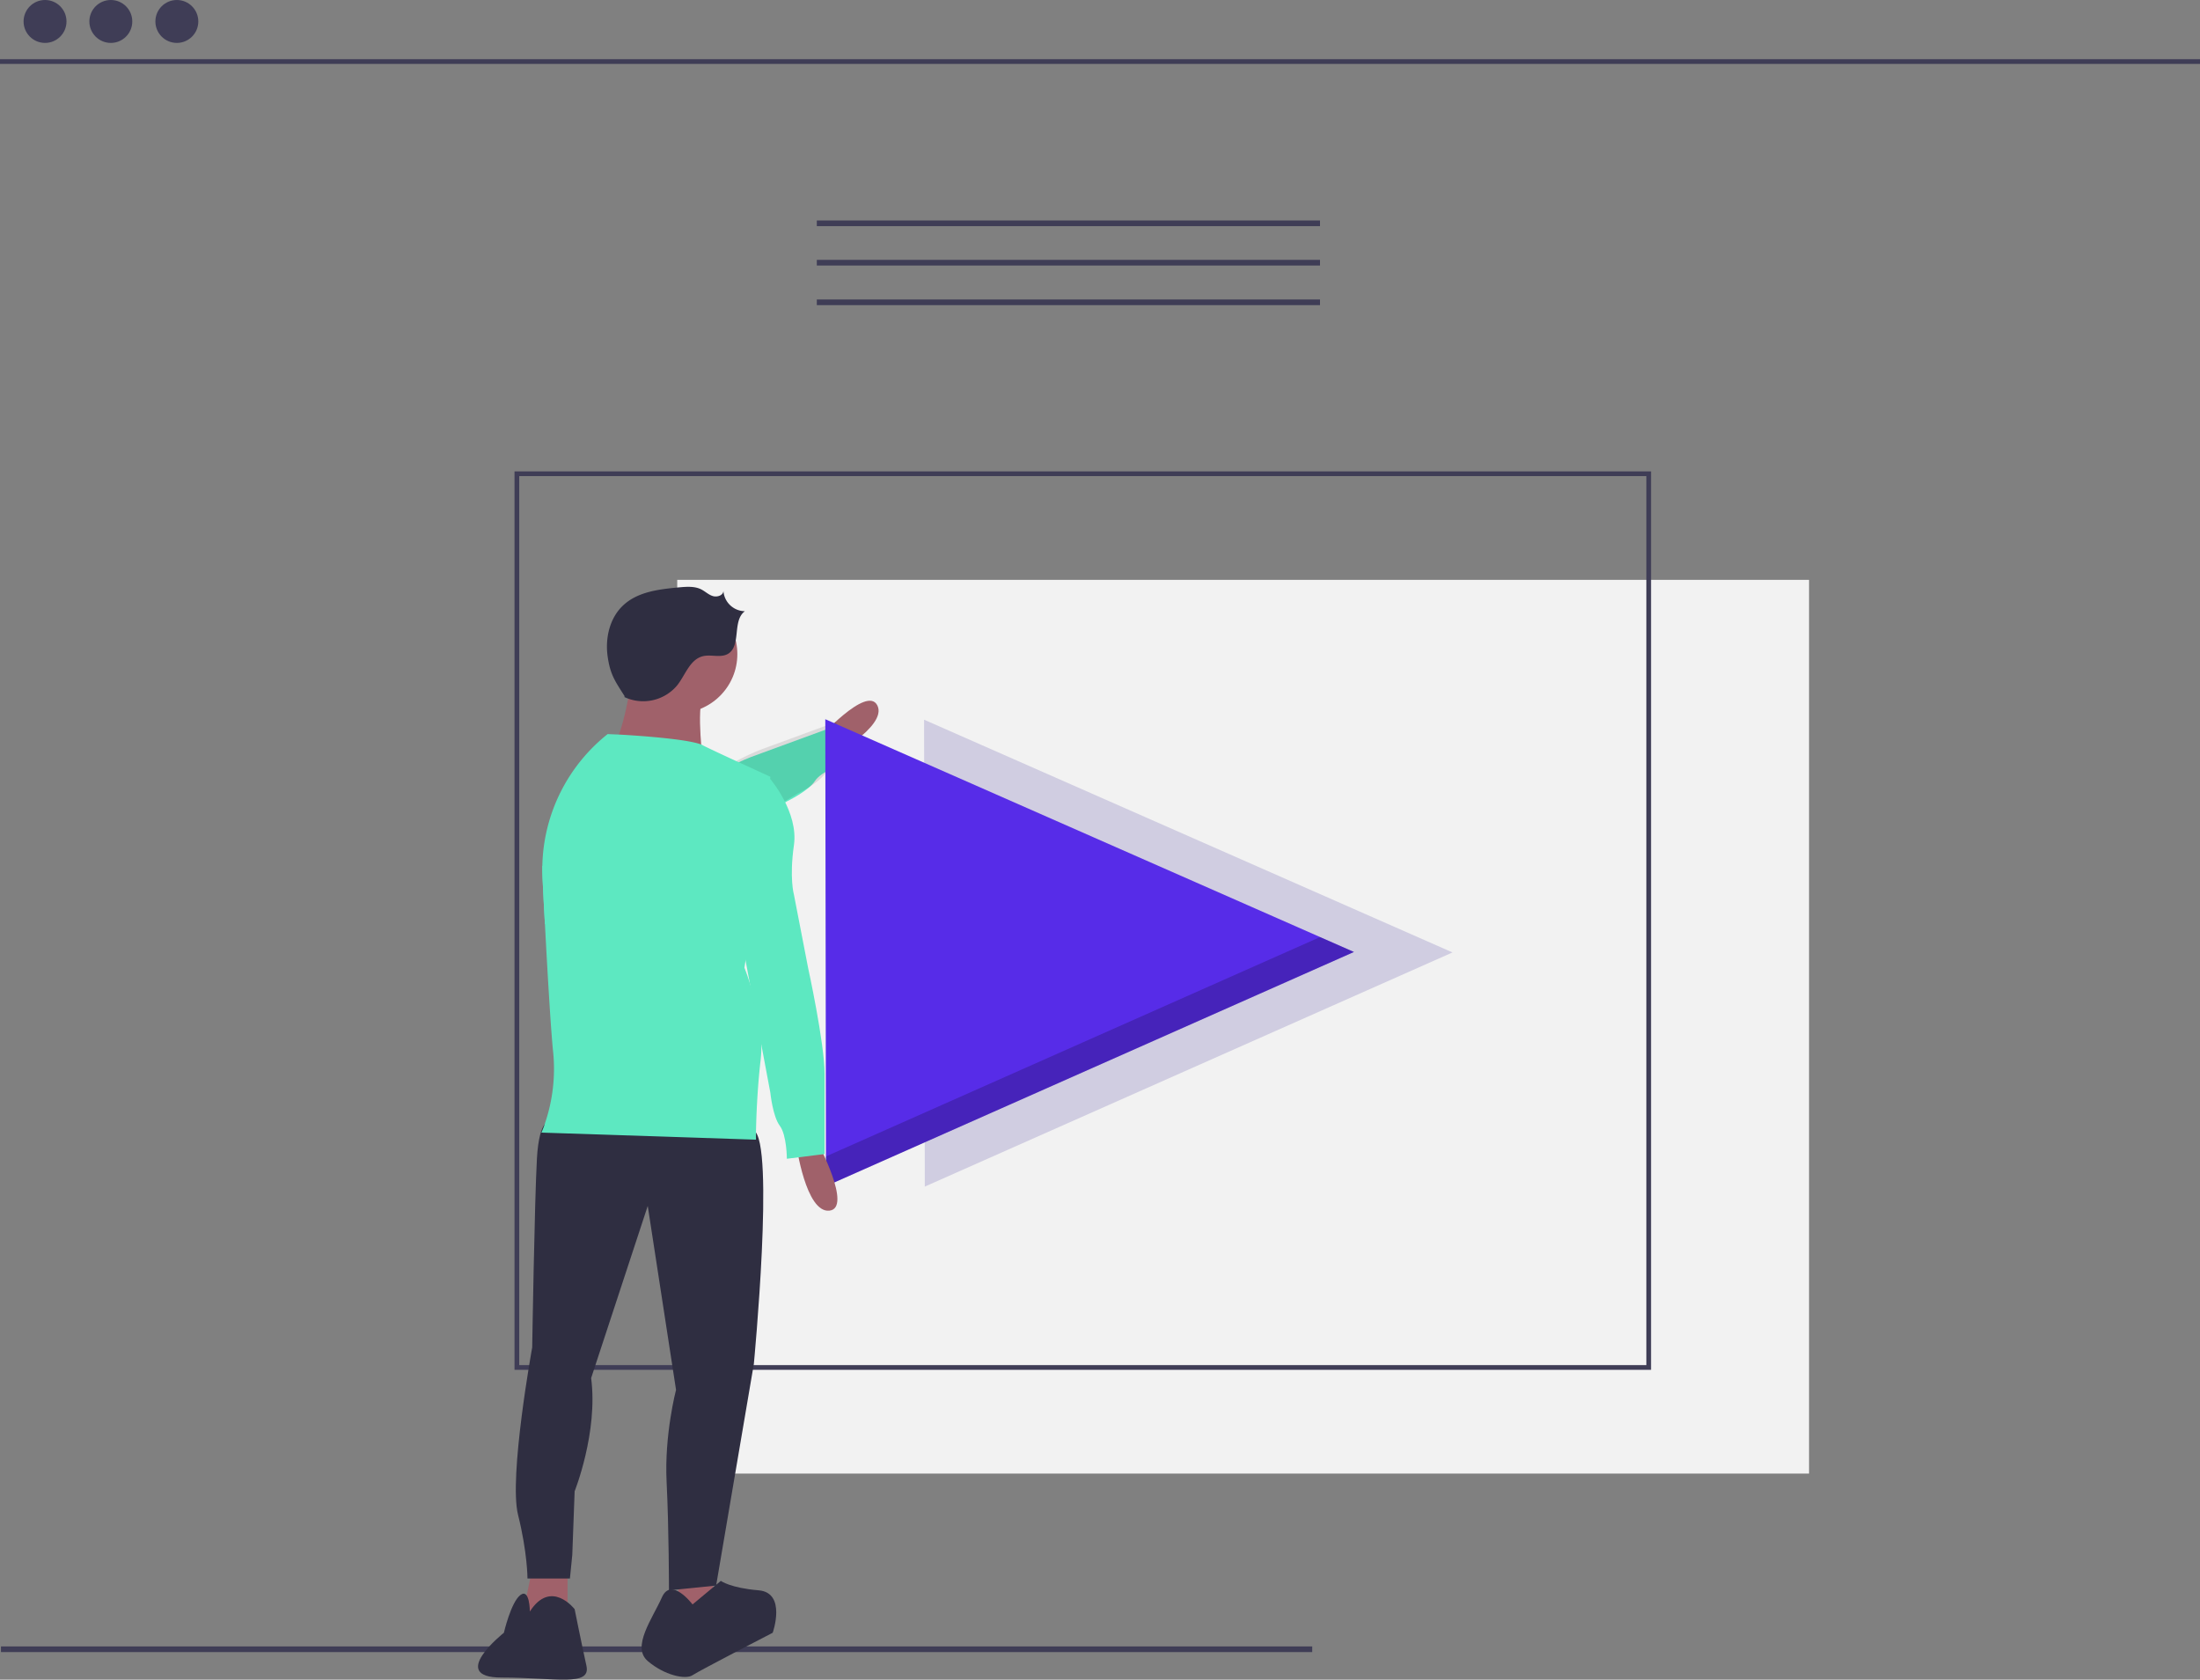 <?xml version="1.0" encoding="utf-8"?>
<svg xmlns="http://www.w3.org/2000/svg" width="933" height="712.286" viewBox="0 0 933 712.286">
  <rect x="0" y="0" width="933" height="712.286" fill="#808080" stroke="none"/>
  <g id="media_online_video" transform="translate(-21.1)">
    <rect id="Rectangle_3181" data-name="Rectangle 3181" width="480" height="379" transform="translate(308.3 245.9)" fill="#f2f2f2"/>
    <path id="Tracé_13984" data-name="Tracé 13984" d="M721.3,580.9h-482v-381h482Zm-480-2h478v-377h-478v377Z" fill="#3f3d56"/>
    <rect id="Rectangle_3182" data-name="Rectangle 3182" width="556.1" height="2.4" transform="translate(21.5 698.2)" fill="#3f3d56"/>
    <path id="Tracé_13985" data-name="Tracé 13985" d="M413.3,503.2l-.3-198,224.1,98.7Z" fill="#d0cde1"/>
    <path id="Tracé_13986" data-name="Tracé 13986" d="M367.7,313.9s21.1-23.7,25.5-14.7S371.8,322,371.8,322Z" fill="#a0616a"/>
    <path id="Tracé_13987" data-name="Tracé 13987" d="M378.8,323.6s-9.4,3.5-12.1,7.6c-2.7,4.2-11.8,8.6-11.8,8.6l-.8.5-8.5,5.1-11.2,6.7L299,373.2l-46.8,18.7c-.4-6.5-.7-13.1-1-19.2-.1-1.9-.1-3.7-.1-5.5.6-.2,1.2-.3,1.8-.5,13.8-3,19.7-7.2,19.7-7.2l27-16.3s21.2-13.5,34.7-19.9c1.9-.9,3.6-1.6,5.1-2.2,12.2-4.5,31.9-11.7,31.9-11.7l.2.5,4.9,9.5Z" fill="#5de8c1"/>
    <path id="Tracé_13988" data-name="Tracé 13988" d="M383.1,320.4s-9.4,3.5-12.1,7.6c-2.7,4.2-11.8,8.6-11.8,8.6l-.8.5-8.5,5.1-11.2,6.7L303.3,370l-46.8,18.7c-.4-6.5-.7-13.1-1-19.2-.1-1.9-.1-3.7-.1-5.5.6-.2,1.2-.3,1.8-.5,13.8-3,19.7-7.2,19.7-7.2l27-16.3s21.2-13.5,34.7-19.9c1.9-.9,3.6-1.6,5.1-2.2,12.2-4.5,31.9-11.7,31.9-11.7l.2.5,4.9,9.5Z" opacity="0.1"/>
    <path id="Tracé_13989" data-name="Tracé 13989" d="M371.4,503l-.3-198,224.2,98.7Z" fill="#572ce8"/>
    <path id="Tracé_13990" data-name="Tracé 13990" d="M580.9,397.4l-209.5,93V503l223.9-99.3Z" opacity="0.2"/>
    <path id="Tracé_13991" data-name="Tracé 13991" d="M308.8,666.4v21h16l-2-22Z" fill="#a0616a"/>
    <path id="Tracé_13992" data-name="Tracé 13992" d="M246.8,665.4l-5,24,20,1v-25Z" fill="#a0616a"/>
    <path id="Tracé_13993" data-name="Tracé 13993" d="M254.8,475.4s-5-2-6,16-2,80-2,80-10,55-6,71,4,27,4,27h18l1-10,1-27s10-25,7-48l24-73,12,78s-5,19-4,39,1,46,1,46l20-2,16-94s9-94,0-99S254.8,475.4,254.8,475.4Z" fill="#2f2e41"/>
    <path id="Tracé_13994" data-name="Tracé 13994" d="M314.8,680.4s-9-12-13-3-13,21-6,27,16,8,19,6,34-18,34-18,6-17-6-18-16-4-16-4Z" fill="#2f2e41"/>
    <path id="Tracé_13995" data-name="Tracé 13995" d="M245.8,683.4s0-10-4-7-7,16-7,16-24,19-1,19,38,4,36-5-5-24-5-24S254.8,669.4,245.8,683.4Z" fill="#2f2e41"/>
    <circle id="Ellipse_2011" data-name="Ellipse 2011" cx="25" cy="25" r="25" transform="translate(283.8 252.4)" fill="#a0616a"/>
    <path id="Tracé_13996" data-name="Tracé 13996" d="M289.3,285.9s-4,29-10,33,40,5,40,5-3-23,0-29Z" fill="#a0616a"/>
    <path id="Tracé_13997" data-name="Tracé 13997" d="M367.8,484.4s15,28,5,29-14-28-14-28Z" fill="#a0616a"/>
    <path id="Tracé_13998" data-name="Tracé 13998" d="M285.7,295.5a18.77,18.77,0,0,0,22.7-5c3.4-4.4,5.3-10.8,10.7-12.2,3.5-.9,7.5.8,10.7-1,5.8-3.4,1.7-14.1,7.2-18.1a9.251,9.251,0,0,1-9.1-8.6c-.1,1.9-2.6,2.7-4.4,2.2s-3.2-1.9-4.9-2.8c-2.9-1.5-6.4-1.2-9.7-.9-8.3.8-17.3,1.8-23.5,7.6-5.8,5.4-7.7,14-6.6,21.7s3.1,10.4,7.3,17Z" fill="#2f2e41"/>
    <path id="Tracé_13999" data-name="Tracé 13999" d="M347.8,329.4l-.1,1-2,15-8.4,61.7-.5,3.3s1,2.4,2.2,6.2c2.1,6.5,4.9,17,5,26.9a56.334,56.334,0,0,1-.3,5.8c-1.5,12.8-1.9,25.5-2,31.1v2.9l-91-3a31.206,31.206,0,0,0,1.5-3.9,71.518,71.518,0,0,0,3.5-30.1c-.9-8.5-2.3-31.5-3.5-54.5-.4-6.5-.7-13.1-1-19.2-.1-1.9-.1-3.7-.1-5.5a73.342,73.342,0,0,1,27.7-55.8s1.8.1,4.7.2c9.1.5,28.8,1.9,34.9,4.2a2.01,2.01,0,0,1,.8.4c3,1.5,9.2,4.4,15.1,7.1C341.3,326.4,347.8,329.4,347.8,329.4Z" fill="#5de8c1"/>
    <path id="Tracé_14000" data-name="Tracé 14000" d="M333.8,330.4h14s12,14,10,28,0,21,0,21l6,31s7,32,7,45v34l-16,2s0-10-3-14-4-14-4-14l-12-64Z" fill="#5de8c1"/>
    <rect id="Rectangle_3183" data-name="Rectangle 3183" width="933" height="2" transform="translate(21.1 25.1)" fill="#3f3d56"/>
    <circle id="Ellipse_2012" data-name="Ellipse 2012" cx="9.1" cy="9.1" r="9.1" transform="translate(31.1 0)" fill="#3f3d56"/>
    <circle id="Ellipse_2013" data-name="Ellipse 2013" cx="9.1" cy="9.1" r="9.1" transform="translate(59 0)" fill="#3f3d56"/>
    <circle id="Ellipse_2014" data-name="Ellipse 2014" cx="9.1" cy="9.1" r="9.1" transform="translate(87 0)" fill="#3f3d56"/>
    <rect id="Rectangle_3184" data-name="Rectangle 3184" width="213.4" height="2.4" transform="translate(367.5 93.5)" fill="#3f3d56"/>
    <rect id="Rectangle_3185" data-name="Rectangle 3185" width="213.4" height="2.4" transform="translate(367.5 110.2)" fill="#3f3d56"/>
    <rect id="Rectangle_3186" data-name="Rectangle 3186" width="213.4" height="2.4" transform="translate(367.5 127)" fill="#3f3d56"/>
  </g>
</svg>
